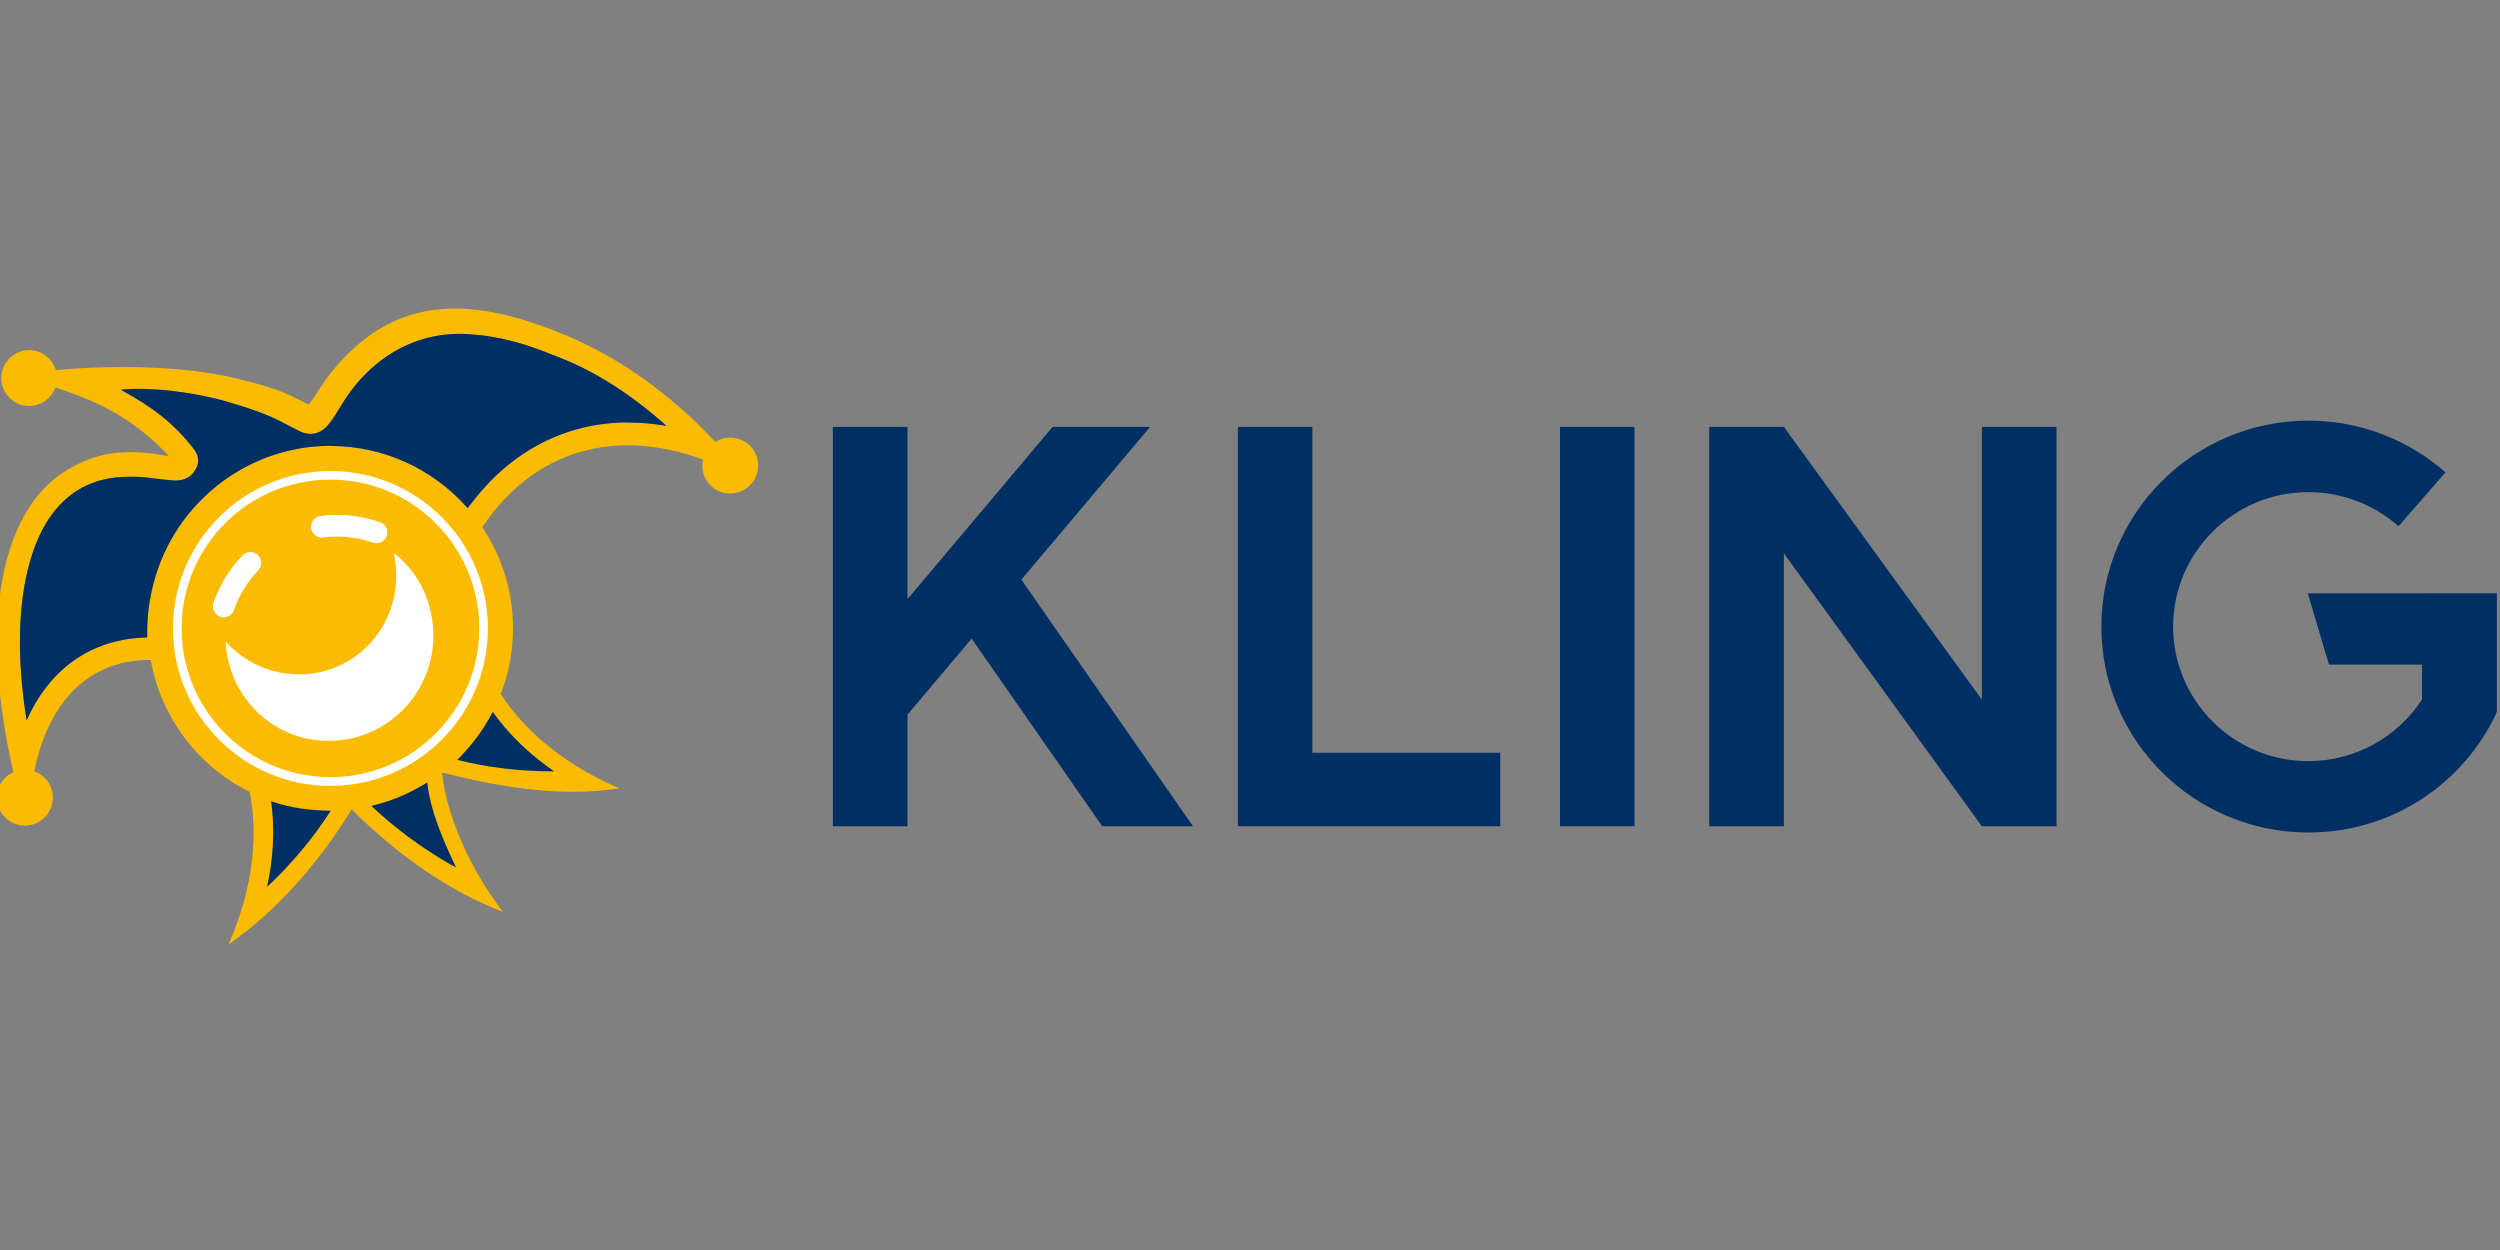 <?xml version="1.0" encoding="UTF-8"?>
<!DOCTYPE svg PUBLIC "-//W3C//DTD SVG 1.1//EN" "http://www.w3.org/Graphics/SVG/1.1/DTD/svg11.dtd">
<!-- Creator: CorelDRAW -->
<svg xmlns="http://www.w3.org/2000/svg" xml:space="preserve" width="200px" height="100px" version="1.1" style="shape-rendering:geometricPrecision; text-rendering:geometricPrecision; image-rendering:optimizeQuality; fill-rule:evenodd; clip-rule:evenodd"
viewBox="0 0 200 100"
 xmlns:xlink="http://www.w3.org/1999/xlink"
 xmlns:xodm="http://www.corel.com/coreldraw/odm/2003">
 <rect x="0" y="0" width="200" height="100" fill="#808080" stroke="none"/>
 <defs>
  <style type="text/css">
   <![CDATA[
    .fil2 {fill:none;fill-rule:nonzero}
    .fil0 {fill:#002F63;fill-rule:nonzero}
    .fil3 {fill:#FABB00;fill-rule:nonzero}
    .fil1 {fill:white;fill-rule:nonzero}
   ]]>
  </style>
 </defs>
 <g id="Ebene_x0020_1">
  <g id="Brandmark">
   <path class="fil0" d="M199.75 47.46l-5.99 0 0 0.01 -9.14 0 1.7 5.7 7.44 0 0 2.79c-1.93,2.96 -5.28,4.93 -9.09,4.93 -5.97,0 -10.82,-4.82 -10.82,-10.76 0,-5.94 4.85,-10.76 10.82,-10.76 2.77,0 5.29,1.03 7.21,2.73l3.76 -4.31c-2.93,-2.57 -6.76,-4.14 -10.96,-4.14 -9.15,0 -16.57,7.38 -16.57,16.48 0,9.1 7.41,16.47 16.57,16.47 6.7,0 12.46,-3.95 15.07,-9.64l0 0 0 -9.5z"/>
   <g>
    <circle class="fil1" cx="26.46" cy="50.27" r="13.6"/>
    <path class="fil2" d="M26.45 37.67l-0.01 0c-6.94,0 -12.59,5.64 -12.6,12.59 0,3.35 1.31,6.52 3.69,8.9 2.37,2.39 5.54,3.7 8.9,3.7l0 0c6.95,0 12.6,-5.64 12.61,-12.58 0,-6.94 -5.65,-12.6 -12.59,-12.61z"/>
    <path class="fil3" d="M58.43 35.01c-0.43,0 -0.84,0.12 -1.2,0.35 -3.72,-3.99 -7.84,-6.8 -11.88,-8.5 -7.59,-3.18 -13.8,-3.45 -18.99,3.1 -0.56,0.72 -1.03,1.59 -1.66,2.41 -2.13,-1.08 -2.51,-1.28 -5.68,-2.07 -4.29,-1.07 -10.02,-1.11 -14.55,-0.69 -0.28,-0.94 -1.15,-1.6 -2.14,-1.6 -1.23,0 -2.23,1 -2.23,2.23 0,1.24 1,2.24 2.23,2.24 0.95,0 1.78,-0.61 2.1,-1.47 3.99,1.25 6.68,2.89 9.1,5.5 -3.53,-0.7 -5.82,-0.33 -8.2,1.11 -2.72,1.65 -4.53,4.85 -5.23,9.25 -0.66,4.15 -0.33,9.29 0.97,14.9 -0.8,0.37 -1.32,1.15 -1.32,2.04 0,1.24 1.01,2.24 2.24,2.24 1.23,0 2.23,-1 2.24,-2.23 0,-0.96 -0.6,-1.8 -1.49,-2.11 1.16,-5.63 4.31,-8.75 8.92,-8.91 0.15,0 0.29,0 0.4,0 0.81,4.57 3.75,8.49 7.92,10.56 0.68,3.52 0.22,7.44 -1.34,11.33l-0.35 0.88 0.76 -0.57c3.7,-2.74 6.83,-6.56 9.08,-10.25 3.07,3.06 6.96,6.05 11.22,7.84l0.88 0.37 -0.55 -0.77c-2.24,-3.11 -3.98,-7.09 -4.32,-10.39 4.04,1.04 8.85,1.91 13.25,1.39l0.95 -0.12 -0.86 -0.39c-3.73,-1.74 -6.72,-4.21 -8.64,-7.16 0.65,-1.67 0.98,-3.43 0.98,-5.24 0,-2.91 -0.85,-5.7 -2.46,-8.11l0.18 -0.25c4.05,-5.86 10.39,-7.74 17.48,-5.16 -0.03,0.16 -0.05,0.32 -0.05,0.49 0,0.59 0.22,1.15 0.64,1.57 0.43,0.43 0.99,0.66 1.59,0.66l0 0c0.6,0 1.15,-0.23 1.57,-0.65 0.43,-0.42 0.66,-0.98 0.66,-1.58 0.01,-1.24 -0.99,-2.24 -2.22,-2.24zm-19.4 15.27c0,6.95 -5.65,12.59 -12.6,12.59l-0.01 0c-3.36,0 -6.52,-1.32 -8.9,-3.7 -2.38,-2.38 -3.69,-5.55 -3.68,-8.91 0,-6.94 5.65,-12.58 12.59,-12.58l0.01 0c6.95,0 12.6,5.66 12.59,12.6zm11.22 -16.48l0 0c-4.99,0 -9.4,2.3 -12.54,6.46l0 0 -0.09 0.11c-0.01,0.01 -0.03,0.03 -0.04,0.05 0,0 0,0 0,0l-0.17 0.23c-0.02,-0.02 -0.04,-0.04 -0.07,-0.08 -2.76,-3.09 -6.68,-4.86 -10.81,-4.89 -0.06,0 -0.12,-0.01 -0.19,-0.01 -0.01,0 -0.03,0 -0.05,0 -0.87,0.01 -1.61,0.09 -2.15,0.18l-0.26 0.05c-5.52,0.98 -10.09,5.14 -11.56,10.61l-0.02 0.06c0,0.03 -0.01,0.06 -0.02,0.09l-0.01 0.06c-0.17,0.65 -0.3,1.31 -0.39,1.97 -0.09,0.74 -0.13,1.5 -0.11,2.26 0,0.02 0,0.04 0,0.05 -0.24,0.01 -0.42,0.02 -0.42,0.02 0,0 -0.06,0 -0.06,0 -4.13,0.24 -7.35,2.54 -9.17,6.62 -0.63,-3.95 -0.7,-7.47 -0.22,-10.48 0.66,-4.12 2.65,-9.01 8.38,-9.01l0.01 0c1.37,-0.03 1.74,0.13 3.48,0.29 0.71,0.06 1.38,-0.14 1.76,-0.7 0.39,-0.57 0.49,-1.14 -0.06,-1.85 -1.56,-2.02 -3.28,-3.33 -5.82,-4.71 2.45,-0.26 6.1,0.25 8.57,0.97 3.54,1.04 3.93,1.45 5.63,2.29 0.16,0.08 0.28,0.13 0.39,0.17 0.44,0.16 1.3,0.28 2.07,-0.69 0.25,-0.28 0.81,-1.18 0.98,-1.49 2.48,-4.09 6.48,-6.19 10.88,-5.63l0.41 0.03c2.51,0.34 4.06,0.93 6.22,1.79 2.89,1.14 5.75,2.98 8.51,5.45 -1.03,-0.18 -2.06,-0.27 -3.06,-0.27z"/>
    <path class="fil0" d="M21.37 70.95c0.51,-2.38 0.62,-4.63 0.32,-6.85l0 0c1.6,0.55 3.1,0.73 4.77,0.76l0 0c-1.39,2.17 -3.1,4.22 -5.09,6.09l0 0zm14.76 -1.74c-2.37,-1.35 -4.54,-2.96 -6.42,-4.74l0 0c1.54,-0.36 3.02,-0.96 4.47,-1.88 0.24,2.23 1.24,4.59 2.3,6.79l-0.35 -0.17 0 0zm8.2 -7.5c-2.73,-0.01 -5.26,-0.29 -7.75,-0.92l0 0c1.15,-1.15 2.05,-2.33 2.84,-3.84 1.31,1.83 2.91,3.37 4.91,4.76l0 0z"/>
    <path class="fil3" d="M26.43 38.37c-6.57,0 -11.9,5.33 -11.9,11.9 0,6.57 5.33,11.9 11.9,11.9 6.58,0 11.91,-5.33 11.91,-11.9 0,-6.57 -5.33,-11.9 -11.91,-11.9zm-0.8 2.91l0 0c1.4,-0.19 2.79,-0.08 4.15,0.3 0.19,0.05 0.4,0.11 0.63,0.19 0.21,0.08 0.39,0.23 0.49,0.44 0.1,0.21 0.11,0.45 0.04,0.66 -0.12,0.36 -0.45,0.59 -0.85,0.59 -0.07,0 -0.16,-0.02 -0.25,-0.05 -0.19,-0.06 -0.36,-0.12 -0.52,-0.16 -1.13,-0.32 -2.3,-0.4 -3.46,-0.25 -0.23,0.03 -0.45,-0.03 -0.63,-0.17 -0.19,-0.14 -0.31,-0.35 -0.34,-0.58 -0.06,-0.48 0.27,-0.91 0.74,-0.97zm-8.02 8.05c-0.22,-0.07 -0.4,-0.23 -0.49,-0.44 -0.1,-0.2 -0.12,-0.44 -0.04,-0.66 0.11,-0.32 0.23,-0.62 0.36,-0.91 0.48,-1.07 1.14,-2.04 1.97,-2.89 0.15,-0.16 0.37,-0.26 0.6,-0.27 0.2,-0.02 0.46,0.08 0.62,0.24 0.34,0.33 0.35,0.88 0.03,1.23 -0.68,0.71 -1.23,1.52 -1.64,2.42 -0.11,0.25 -0.22,0.51 -0.3,0.76 -0.12,0.35 -0.45,0.58 -0.82,0.58 -0.1,-0.01 -0.2,-0.02 -0.29,-0.06zm8.68 9.94c-4.48,0 -8.02,-3.52 -8.24,-7.95 1.45,1.61 3.54,2.63 5.87,2.63 4.37,0 7.78,-3.54 7.78,-7.9 0,-0.59 -0.08,-1.25 -0.2,-1.8l0.13 0.09c1.92,1.54 3.04,3.9 3.04,6.55 -0.01,4.62 -3.76,8.38 -8.38,8.38z"/>
    <path class="fil0" d="M50.25 33.8c1,0 2.03,0.09 3.07,0.27 -2.76,-2.47 -5.62,-4.31 -8.51,-5.45 -2.17,-0.86 -3.71,-1.45 -6.22,-1.79l-0.42 -0.03c-4.4,-0.57 -8.4,1.54 -10.87,5.63 -0.18,0.31 -0.73,1.21 -0.99,1.49 -0.76,0.96 -1.61,0.84 -2.06,0.69 -0.11,-0.03 -0.24,-0.09 -0.39,-0.17 -1.7,-0.84 -2.09,-1.25 -5.63,-2.29 -2.47,-0.73 -6.13,-1.23 -8.57,-0.97 2.54,1.37 4.25,2.68 5.82,4.7 0.55,0.71 0.44,1.28 0.05,1.86 -0.37,0.55 -1.04,0.76 -1.76,0.69 -1.74,-0.15 -2.1,-0.32 -3.48,-0.29l0 0c-5.74,0 -7.73,4.9 -8.38,9.01 -0.48,3.01 -0.41,6.53 0.22,10.48 1.81,-4.07 5.03,-6.37 9.17,-6.62 0,0 0.05,0 0.05,0 0,0 0.19,-0.01 0.43,-0.02 0,0 0,-0.03 0,-0.05 -0.02,-0.76 0.02,-1.52 0.11,-2.26 0.09,-0.66 0.21,-1.32 0.38,-1.97l0.02 -0.06c0.01,-0.03 0.01,-0.06 0.02,-0.08l0.02 -0.07c1.47,-5.47 6.05,-9.63 11.56,-10.61l0.26 -0.05c0.54,-0.08 1.27,-0.17 2.15,-0.18 0.01,0 0.03,0 0.05,0 0.06,0 0.12,0 0.18,0.01 4.14,0.03 8.06,1.8 10.81,4.9 0.04,0.04 0.06,0.05 0.08,0.07l0.17 -0.23c0,0 0,0 0,0 0.02,-0.01 0.03,-0.03 0.04,-0.05l0.08 -0.11 0.01 0.01c3.14,-4.17 7.55,-6.47 12.53,-6.47l0 0 0 0.01z"/>
   </g>
   <polygon class="fil0" points="99.03,34.15 104.99,34.15 104.99,60.22 120.02,60.22 120.02,66.1 99.03,66.1 "/>
   <polygon class="fil0" points="124.8,66.1 124.8,34.15 130.76,34.15 130.76,66.1 "/>
   <polygon class="fil0" points="164.52,34.15 158.55,34.15 158.55,55.97 142.71,34.15 136.74,34.15 136.74,66.1 142.71,66.1 142.71,44.27 158.55,66.1 158.55,66.1 158.56,66.1 158.56,66.1 158.56,66.1 164.52,66.1 "/>
   <polygon class="fil0" points="81.71,46.37 92.01,34.15 84.21,34.15 72.6,47.93 72.6,34.15 66.63,34.15 66.63,66.1 72.6,66.1 72.6,57.17 77.73,51.09 88.18,66.1 95.44,66.1 "/>
  </g>
 </g>
</svg>
